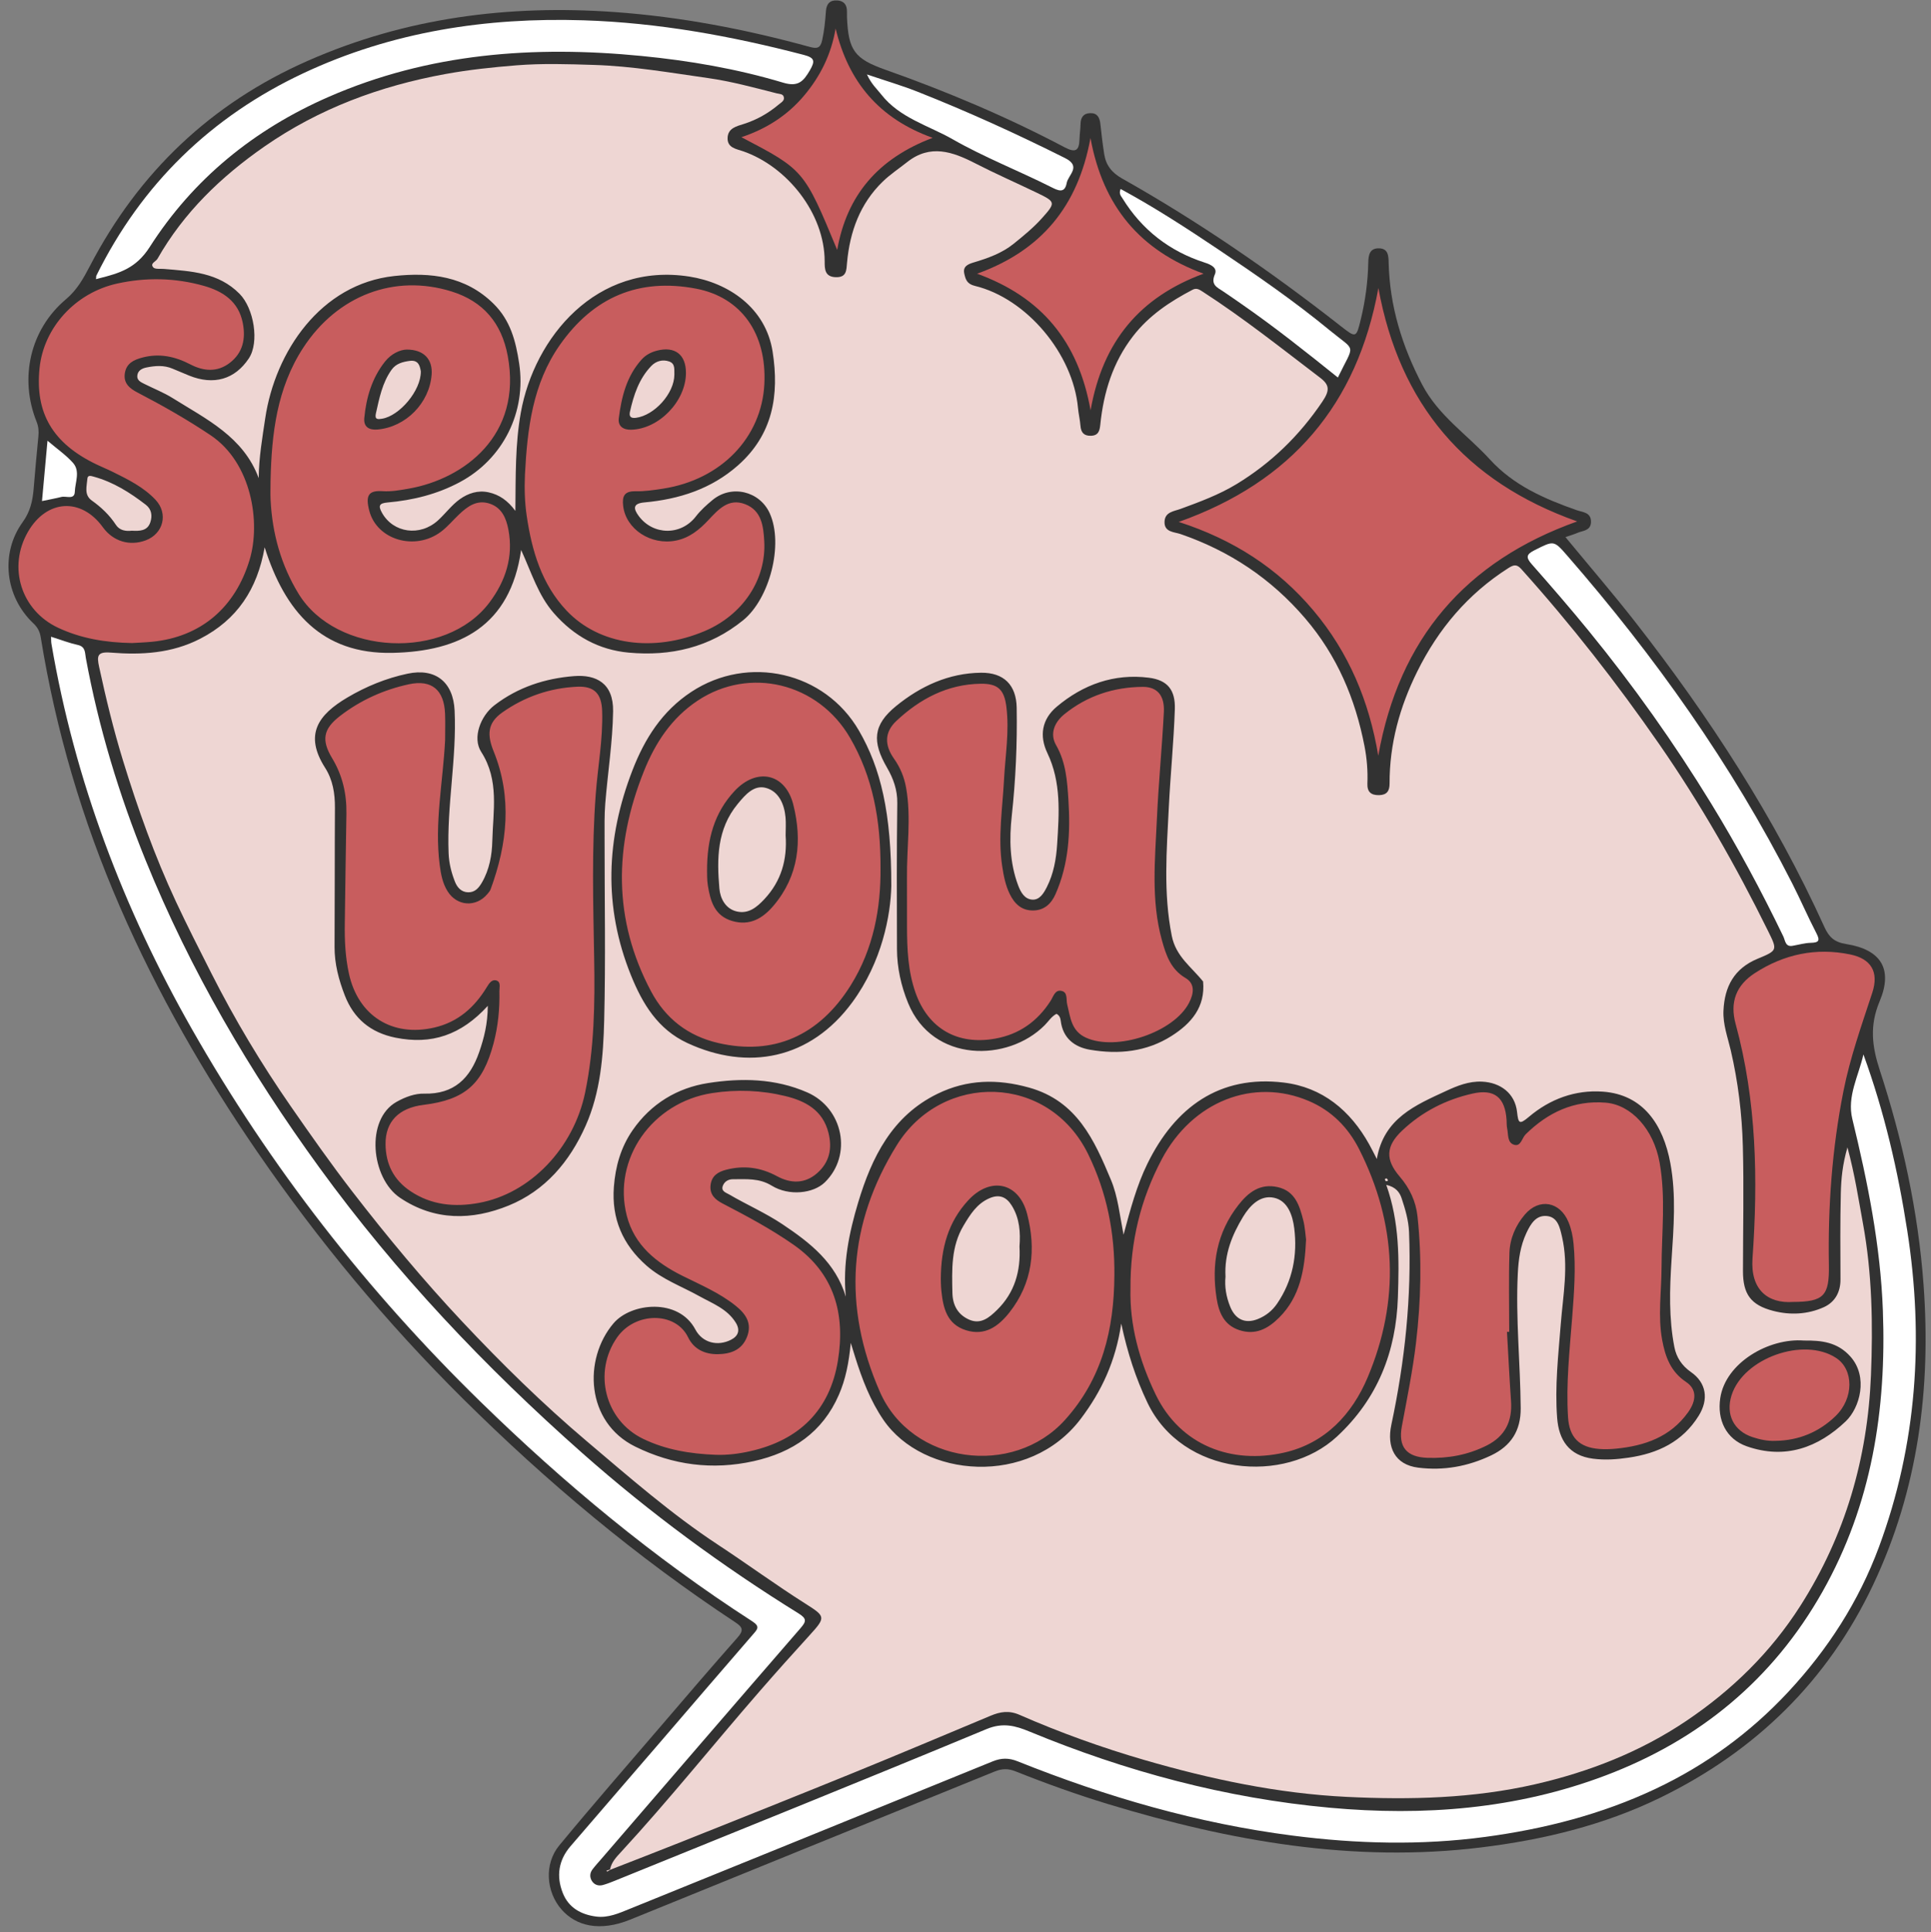 <?xml version="1.0" encoding="UTF-8" standalone="no"?><svg xmlns="http://www.w3.org/2000/svg" xmlns:xlink="http://www.w3.org/1999/xlink" fill="#000000" height="501.7" preserveAspectRatio="xMidYMid meet" version="1" viewBox="-2.2 -0.1 501.4 501.7" width="501.4" zoomAndPan="magnify"><rect x="-2.2" y="-0.1" width="501.4" height="501.7" fill="#808080" stroke="none"/><g><g id="change1_1"><path d="M497.26,333.352c-1.4-18.996-5.46-37.563-11.375-55.65c-2.006-6.137-2.673-11.532-0.023-17.832 c3.541-8.418,0.317-13.44-8.688-14.868c-3.066-0.487-4.457-1.791-5.643-4.402c-12.948-28.515-29.884-54.582-49.113-79.2 c-5.762-7.377-11.883-14.473-18.134-22.055c1.196-0.415,2.128-0.669,3.001-1.057c1.446-0.643,3.58-0.543,3.63-2.861 c0.056-2.54-2.154-2.518-3.775-3.089c-8.336-2.937-16.316-6.406-22.469-13.147c-5.887-6.452-13.371-11.359-17.591-19.435 c-5.212-9.978-8.44-20.382-8.704-31.67c-0.039-1.677-0.069-3.635-2.443-3.718c-2.512-0.087-2.811,1.772-2.851,3.714 c-0.101,4.953-0.754,9.833-1.92,14.647c-1.2,4.957-1.212,4.979-5.251,1.815c-18.008-14.116-36.811-27.065-56.753-38.302 c-2.646-1.492-4.188-3.434-4.638-6.307c-0.412-2.612-0.713-5.241-1-7.869c-0.178-1.626-0.769-2.83-2.611-2.792 c-1.793,0.038-2.502,1.122-2.539,2.832c-0.029,1.321-0.232,2.638-0.271,3.958c-0.088,3.021-1.072,3.555-3.89,2.065 c-14.983-7.918-30.57-14.482-46.543-20.137c-7.977-2.824-9.587-5.036-9.937-13.624c-0.02-0.481-0.018-0.964-0.009-1.446 c0.027-1.705-0.711-2.785-2.486-2.908c-1.951-0.134-2.838,0.882-2.975,2.783c-0.181,2.517-0.422,5.017-0.968,7.507 c-0.468,2.138-1.333,2.294-3.27,1.763c-16.608-4.557-33.441-7.818-50.665-9.041c-27.55-1.955-54.214,1.459-79.634,12.657 c-25.133,11.071-43.899,28.961-56.585,53.29c-1.646,3.155-3.298,6.167-6.202,8.611C5.641,85.4,2.752,98.027,7.291,109.366 c0.521,1.299,0.611,2.499,0.476,3.841c-0.458,4.547-0.849,9.102-1.235,13.656c-0.264,3.1-0.873,5.867-2.854,8.604 c-5.876,8.124-4.529,19.363,2.752,26.237c1.108,1.047,1.697,2.098,1.947,3.645c3.908,24.189,10.798,47.521,20.558,69.986 c9.756,22.458,21.888,43.587,35.763,63.757c15.798,22.967,33.521,44.328,53.294,63.943c21.741,21.564,45.135,41.183,70.739,58.063 c1.962,1.293,2.197,2.123,0.568,3.961c-6.627,7.477-13.117,15.073-19.619,22.656c-8.931,10.414-17.953,20.752-26.684,31.332 c-3.93,4.764-3.428,12.022,0.626,16.634c3.702,4.214,9.817,5.87,17.911,2.569c31.496-12.845,63.035-25.583,94.537-38.413 c1.897-0.771,3.445-0.836,5.438-0.039c7.913,3.163,15.938,6.04,24.101,8.519c31.551,9.572,63.526,15.282,96.674,11.237 c16.215-1.979,31.984-5.791,46.639-12.937c24.659-12.023,43.444-30.276,55.258-55.269 C495.877,386.604,499.251,360.357,497.26,333.352z" fill="#323232"/></g><g id="change2_1"><path d="M485.686,401.549c-5.229,14.107-13.273,26.587-23.563,37.633c-9.892,10.619-21.45,19.02-34.473,25.164 c-13.958,6.587-28.787,10.393-44.152,12.46c-16.735,2.253-33.397,1.804-50.007-0.325c-24.658-3.16-48.389-10.054-71.438-19.289 c-2.321-0.932-4.256-0.903-6.532,0.024c-31.396,12.809-62.818,25.547-94.24,38.288c-2.78,1.128-5.595,2.391-8.681,1.987 c-3.904-0.511-7.145-2.261-8.667-6.115c-1.733-4.384-1.112-8.517,1.999-12.139c7.764-9.039,15.563-18.048,23.338-27.078 c8.008-9.301,15.982-18.631,24.03-27.897c1.162-1.338,1.946-2.058-0.159-3.416c-25.581-16.481-48.87-35.818-70.617-57.055 c-29.442-28.748-54.531-60.91-74.872-96.667c-17.783-31.262-30.419-64.499-36.498-100.076c-0.097-0.569-0.064-1.161-0.097-1.837 c2.44,0.768,4.662,1.631,6.962,2.14c2.021,0.448,1.821,2.035,2.063,3.347c3.323,18.049,8.627,35.522,15.51,52.504 c11.585,28.577,27.051,54.957,45.161,79.877c19.903,27.388,43.032,51.794,68.323,74.155c17.463,15.439,36.226,29.25,56.055,41.543 c2.196,1.361,2.053,2.087,0.525,3.848c-17.269,19.913-34.461,39.895-51.673,59.857c-0.786,0.911-1.604,1.801-2.333,2.756 c-0.728,0.949-0.765,2.066-0.143,3.037c0.637,0.993,1.706,1.345,2.857,1.023c1.04-0.289,2.054-0.686,3.055-1.093 c32.201-13.077,64.449-26.039,96.537-39.386c4.271-1.777,7.521-0.866,11.163,0.64c25.021,10.35,50.912,17.303,77.927,19.772 c24.488,2.237,48.562,0.378,71.721-8.397c24.321-9.215,43.347-24.851,56.239-47.657c12.844-22.72,16.651-47.313,15.7-73.037 c-0.627-16.938-3.949-33.365-7.938-49.744c-1.424-5.852,1.651-11.181,2.885-16.734c5.448,14.939,8.979,30.249,11.396,45.824 C497.389,347.447,495.561,374.912,485.686,401.549z M410.257,163.612c11.641,14.245,22.261,29.217,31.868,44.914 c6.845,11.182,13.04,22.706,18.732,34.51c0.501,1.04,0.507,2.841,2.507,2.402c1.539-0.267,3.075-0.718,4.62-0.754 c2.104-0.048,2.461-0.567,1.451-2.507c-2.213-4.259-4.11-8.682-6.289-12.959c-15.732-30.905-35.661-58.936-58.385-85.045 c-3.528-4.055-3.498-3.943-8.516-1.417c-2.093,1.054-2.304,1.827-0.728,3.615C400.522,152.039,405.474,157.759,410.257,163.612z M310.608,68.074c1.717,0.553,3.358,1.393,2.643,3.058c-1.162,2.695,0.557,3.362,2.137,4.412c1.598,1.062,3.165,2.169,4.743,3.261 c8.625,5.973,16.834,12.502,25.058,19.114c4.377-9.05,4.823-6.547-2.063-12.218c-9.195-7.572-18.995-14.342-28.871-20.968 c-8.259-5.54-16.613-10.971-25.477-15.771c-0.504,1.256,0.08,1.784,0.445,2.373C294.282,59.555,301.453,65.126,310.608,68.074z M245.216,36.083c8.162,4.669,17.086,8.14,25.552,12.4c1.729,0.871,3.496,1.758,4.008-1.07c0.382-2.113,3.918-4.294-0.418-6.467 c-12.537-6.282-25.282-12.084-38.319-17.236c-4.067-1.607-8.282-2.843-13.127-4.484c1.205,2.599,2.598,3.771,3.69,5.174 C231.378,30.535,238.921,32.482,245.216,36.083z M17.226,127.579c0.086-2.5,1.472-5.332-0.483-7.522 c-1.794-2.009-4.081-3.581-6.609-5.736c-0.491,5.393-0.941,10.322-1.429,15.667c2.018-0.422,3.54-0.693,5.036-1.069 C14.978,128.606,17.153,129.749,17.226,127.579z M23.532,72.164c5.22-1.317,9.581-2.559,13.133-8.118 C47.944,46.392,63.712,33.55,83.077,25.078c26.122-11.431,53.401-13.372,81.294-10.65c12.452,1.215,24.803,3.338,36.795,6.939 c3.918,1.177,5.279-0.384,6.938-3.238c1.404-2.418,1.221-3.241-1.646-3.989c-18.767-4.895-37.741-8.354-57.173-8.969 c-25.241-0.799-49.732,2.956-72.672,13.72c-23.92,11.223-42.062,28.772-53.822,52.636c0,0.001,0.001,0.001,0.002,0.001 c-0.021,0.285-0.043,0.568-0.065,0.852C22.996,72.308,23.263,72.236,23.532,72.164z" fill="#ffffff"/></g><g id="change3_1"><path d="M68.052,124.687c0.268-12.139,1.631-24.016,8.499-34.527c8.868-13.57,23.686-19.211,38.503-14.589 c8.233,2.568,12.989,8.209,14.576,16.684c3.873,20.697-11.367,31.981-25.647,34.5c-2.244,0.396-4.563,0.823-6.807,0.67 c-3.705-0.252-4.51,1.104-3.497,5.047c1.958,7.616,11.867,10.517,18.589,5.507c1.72-1.282,3.12-2.99,4.687-4.48 c2.254-2.144,4.708-3.955,8.038-2.829c3.12,1.056,4.251,3.79,4.811,6.706c1.356,7.072-0.734,13.39-4.928,18.966 c-11.353,15.099-39.758,13.751-49.565-2.307c-4.541-7.438-6.808-15.609-7.246-24.291C67.979,128.062,68.052,126.372,68.052,124.687 z M103.407,90.658c-1.681,0.032-3.987,1.036-5.634,3.108c-3.394,4.276-4.879,9.339-5.383,14.673 c-0.215,2.274,1.209,3.171,3.459,2.973c7.319-0.646,13.456-6.848,14.026-14.245C110.174,93.287,107.966,90.657,103.407,90.658z M134.11,123.074c0.612-11.858,1.984-23.541,9.069-33.629c8.67-12.342,20.413-17.452,35.373-14.602 c11.687,2.227,18.374,11.613,17.719,24.753c-0.694,13.923-11.229,24.835-26.3,27.172c-2.372,0.368-4.786,0.731-7.173,0.679 c-2.902-0.063-3.482,1.307-3.192,3.802c0.703,6.051,7.217,10.314,13.744,8.99c3.489-0.708,6.027-2.798,8.375-5.299 c2.573-2.74,5.25-5.796,9.544-4.146c4.287,1.647,4.754,5.684,4.975,9.617c0.559,9.947-5.568,19.148-15.479,23.338 c-13.266,5.608-27.396,3.646-35.866-5.333c-6.442-6.829-8.99-15.476-10.327-24.532C134.042,130.307,133.946,126.694,134.11,123.074 z M175.912,96.774c0.034-4.812-2.865-7.055-7.545-5.833c-1.546,0.403-2.912,1.122-3.992,2.325 c-3.883,4.324-5.191,9.68-5.902,15.208c-0.268,2.076,1.143,3.034,3.164,2.993C168.868,111.318,175.862,104.112,175.912,96.774z M407.331,135.274c-29.118-10.315-46.125-30.479-51.62-60.592c-5.488,30.225-22.549,50.313-51.843,60.722 c14.198,4.58,25.755,12.046,34.979,22.999c9.205,10.93,14.488,23.604,16.831,37.706 C361.096,165.747,378.314,145.607,407.331,135.274z M37.281,166.519c12.724-1.249,21.604-8.908,25.334-21.283 c2.914-9.667,0.563-25.168-10.132-32.335c-6.114-4.099-12.472-7.709-18.981-11.093c-2.012-1.045-3.706-2.38-3.284-5.02 c0.407-2.54,2.265-3.45,4.502-4.046c4.448-1.185,8.521-0.31,12.526,1.773c3.4,1.769,6.947,2.091,10.194-0.388 c3.452-2.636,4.191-6.301,3.401-10.369c-1.084-5.58-5.133-8.238-10.106-9.645c-7.417-2.095-14.995-2.251-22.5-0.599 c-10.903,2.401-19.074,11.452-20.16,21.92c-1.215,11.707,3.413,19.567,14.743,25.022c1.406,0.678,2.858,1.262,4.258,1.954 c3.99,1.974,8.01,3.951,11.109,7.249c3.361,3.576,2.051,8.799-2.529,10.521c-4.199,1.578-8.494,0.271-11.141-3.39 c-5.628-7.785-14.585-7.245-19.445,1.173c-5.311,9.197-1.814,20.437,7.872,24.945c5.864,2.73,12.128,3.819,19.118,3.944 C33.437,166.768,35.365,166.707,37.281,166.519z M472.688,328.411c-0.264-15.198,0.813-30.287,3.776-45.22 c1.735-8.746,4.722-17.111,7.492-25.558c1.769-5.39-0.313-8.807-5.699-9.923c-8.909-1.848-17.239-0.07-24.813,4.848 c-4.873,3.164-6.503,7.575-4.978,13.164c5.467,20.016,5.83,40.448,4.387,60.891c-0.57,8.102,3.951,11.77,10.554,11.307 C471.338,337.885,472.825,336.339,472.688,328.411z M310.31,70.954c-16.479-6.048-26.101-17.432-29.358-35.22 c-3.266,17.888-12.895,29.251-29.439,35.227c16.631,6.041,26.271,17.482,29.465,35.468C284.148,88.42,293.859,77.025,310.31,70.954 z M214.775,7.309c-1.153,6.758-3.995,12.436-8.201,17.429c-4.293,5.098-9.727,8.601-16.257,10.782 c16.263,8.525,16.263,8.525,24.867,29.271c2.492-14.18,10.592-23.735,24.786-29.105C226,30.675,218.094,21.096,214.775,7.309z M389.681,345.691c0-6.857-0.156-13.721,0.063-20.57c0.118-3.656,1.591-7.057,3.976-9.865c3.74-4.402,9.156-3.406,11.359,1.938 c0.741,1.798,1.118,3.651,1.307,5.572c0.627,6.385,0.142,12.746-0.35,19.104c-0.666,8.641-1.633,17.271-1.082,25.956 c0.337,5.294,2.908,7.871,8.145,8.271c1.434,0.109,2.896,0.057,4.327-0.084c7.438-0.729,14.112-3.033,18.688-9.423 c2.299-3.211,2.229-6.081-0.521-7.903c-3.985-2.643-5.401-6.555-6.199-10.908c-1.142-6.236-0.179-12.488-0.159-18.733 c0.027-9.133,1.131-18.306-0.516-27.384c-1.552-8.565-7.316-14.939-14.008-15.48c-8.204-0.664-14.989,2.541-20.759,8.219 c-0.974,0.959-1.225,3.199-2.94,2.73c-1.892-0.518-1.528-2.727-1.872-4.298c-0.151-0.697-0.095-1.438-0.143-2.16 c-0.387-5.81-3.111-8.135-8.819-6.854c-6.911,1.552-13.141,4.725-18.313,9.629c-4.249,4.029-4.395,7.517-0.617,11.923 c2.599,3.03,4.204,6.42,4.623,10.36c1.161,10.941,0.903,21.871-0.387,32.785c-0.861,7.289-2.34,14.473-3.678,21.682 c-1,5.389,1.235,8.015,6.666,8.197c5.379,0.182,10.508-0.768,15.351-3.19c4.766-2.388,6.689-6.259,6.332-11.488 c-0.412-6.004-0.705-12.016-1.052-18.022C389.297,345.691,389.49,345.691,389.681,345.691z M287.158,331.02 c-0.088,13.959-3.114,26.791-12.861,37.571c-13.451,14.88-39.768,11.482-48.015-7.304c-9.778-22.275-8.216-43.77,4.386-64.074 c11.816-19.038,39.467-18.624,49.709,2.396C285.232,309.574,287.279,320.027,287.158,331.02z M242.088,332.036 c0.016,0.351,0.009,1.679,0.146,2.991c0.469,4.455,1.415,8.693,6.425,10.252c4.937,1.535,8.428-1.07,11.219-4.592 c6.065-7.655,6.989-16.508,4.626-25.605c-2.139-8.236-9.535-9.803-15.319-3.521C244.134,317.044,242.108,323.708,242.088,332.036z M291.34,334.482c-0.085-12.284,2.674-23.26,8.084-33.539c7.954-15.108,23.854-21.35,38.274-15.172 c5.916,2.533,10.19,6.902,13.021,12.5c9.79,19.357,10.611,39.291,2.217,59.211c-4.049,9.607-11.041,17.15-21.726,19.563 c-13.521,3.053-26.866-1.763-33.313-15.053C293.572,353.076,291.105,343.798,291.34,334.482z M336.931,321.723 c-0.173-1.246-0.262-3.193-0.735-5.039c-0.972-3.77-2.087-7.548-6.636-8.576c-4.555-1.027-7.622,1.359-10.189,4.638 c-5.616,7.168-7.054,15.37-5.677,24.179c0.578,3.7,1.881,6.989,5.9,8.313c4.257,1.399,7.508-0.409,10.376-3.282 C335.373,336.544,336.582,329.627,336.931,321.723z M192.621,376.669c12.684-2.862,20.658-10.614,22.749-23.498 c1.961-12.084-0.875-22.685-11.563-30.134c-5.84-4.071-12.089-7.408-18.389-10.678c-1.896-0.982-3.393-2.299-3.114-4.76 c0.273-2.43,1.934-3.455,4.037-3.996c4.623-1.194,8.957-0.633,13.221,1.676c3.496,1.893,7.187,2.046,10.422-0.799 c3.229-2.838,3.951-6.446,2.922-10.51c-1.472-5.82-5.963-8.229-11.184-9.498c-6.244-1.518-12.602-1.763-18.987-0.781 c-15.578,2.393-25.939,17.097-22.192,31.813c1.968,7.721,7.719,12.278,14.463,15.637c4.739,2.358,9.627,4.42,13.798,7.762 c2.604,2.084,4.359,4.535,2.956,8.106c-1.354,3.446-4.28,4.423-7.548,4.474c-3.335,0.053-6.226-1.248-7.738-4.373 c-3.279-6.771-13.777-6.629-18.431,0.009c-6.286,8.968-3.223,21.526,6.756,26.351c5.929,2.866,12.332,3.896,18.865,4.139 C186.699,377.716,189.694,377.331,192.621,376.669z M113.363,185.188c-0.25-6.155-3.456-8.915-9.409-7.629 c-6.524,1.41-12.583,4.148-17.882,8.24c-4.346,3.356-4.873,6.233-2.029,10.955c2.71,4.499,3.795,9.285,3.706,14.452 c-0.164,9.513-0.288,19.026-0.422,28.54c-0.062,4.343,0.143,8.66,1.073,12.927c2.391,10.958,11.236,16.534,22.159,14.015 c6.162-1.424,10.429-5.235,13.621-10.459c0.597-0.978,1.294-2.076,2.417-1.797c1.348,0.336,0.855,1.813,0.876,2.812 c0.097,4.589-0.339,9.118-1.526,13.577c-2.809,10.557-7.4,14.613-18.189,15.938c-6.396,0.785-9.9,4.343-9.848,10.207 c0.049,5.142,2.083,9.261,6.472,12.198c5.47,3.663,11.519,4.174,17.686,3.063c13.438-2.422,24.673-14.23,27.665-28.658 c2.389-11.512,2.557-23.174,2.348-34.859c-0.254-14.206-0.658-28.406,0.408-42.609c0.539-7.196,1.895-14.33,1.664-21.59 c-0.141-4.455-1.979-6.511-6.437-6.318c-7.132,0.309-13.712,2.595-19.523,6.703c-3.848,2.72-3.942,5.804-2.211,10.082 c4.853,11.98,3.562,23.969-0.792,35.817c-0.16,0.438-0.503,0.822-0.811,1.19c-2.948,3.543-7.899,3.232-10.354-0.672 c-1.31-2.084-1.743-4.449-2.054-6.849c-1.402-10.874,0.864-21.608,1.406-32.415C113.376,189.76,113.455,187.47,113.363,185.188z M233.314,240.486c0.011,5.788,0.248,11.545,2.189,17.089c3.274,9.351,10.887,13.726,20.663,11.991 c6.322-1.123,11.021-4.498,14.443-9.832c0.688-1.072,1.101-2.819,2.646-2.603c1.898,0.267,1.329,2.25,1.65,3.534 c0.839,3.344,1.029,6.907,4.9,8.654c7.893,3.563,22.762-1.354,26.746-9.059c1.186-2.287,1.667-4.916-0.894-6.422 c-3.854-2.266-5.076-5.943-6.142-9.773c-2.895-10.41-1.789-21.024-1.314-31.573c0.415-9.252,1.333-18.481,1.805-27.731 c0.219-4.25-1.695-6.556-5.479-6.531c-7.533,0.051-14.452,2.322-20.354,7.1c-2.532,2.05-3.864,5.039-2.146,8.037 c2.58,4.503,2.889,9.379,3.201,14.265c0.535,8.339,0.1,16.61-3.354,24.409c-1.075,2.429-2.844,4.192-5.754,4.243 c-3.059,0.052-4.895-1.742-6.129-4.27c-1.118-2.287-1.592-4.766-1.969-7.277c-1.127-7.473,0.084-14.887,0.475-22.323 c0.334-6.358,1.428-12.71,0.609-19.083c-0.568-4.446-2.248-5.977-6.674-5.912c-8.606,0.124-15.788,3.924-21.887,9.659 c-3.122,2.936-3.079,6.3-0.615,9.785c1.631,2.308,2.655,4.788,3.149,7.563c1.387,7.788,0.124,15.619,0.227,23.421 C233.312,232.063,233.306,236.275,233.314,240.486z M226.434,225.314c0.083,10.15-1.733,20.817-7.753,30.428 c-8.212,13.111-20.059,18.259-34.398,14.949c-7.837-1.81-13.682-6.352-17.435-13.412c-9.938-18.701-9.58-37.792-1.877-57.093 c2.958-7.408,7.188-13.864,13.968-18.372c13.478-8.96,31.293-4.64,39.581,9.633C224.424,201.615,226.485,212.723,226.434,225.314z M181.393,226.065c0.031,0.635-0.04,2.221,0.211,3.754c0.656,4.016,1.712,7.832,6.296,9.188c4.586,1.356,7.978-0.68,10.775-3.994 c6.54-7.746,7.458-16.792,5.125-26.162c-2.039-8.197-9.488-9.794-15.287-3.562C183.329,210.862,181.357,217.656,181.393,226.065z M474.408,367.564c4.807-4.646,4.756-12.078,0.168-15.094c-8.434-5.543-24.08,0.024-27.156,9.664 c-1.578,4.943,0.524,9.25,5.402,10.872c1.936,0.644,3.938,1.074,6.023,0.978C464.873,373.896,470.123,371.705,474.408,367.564z" fill="#c85d5e"/></g><g id="change4_1"><path d="M481.525,317.506c-1.159-6.298-2.097-12.639-4.021-19.713c-1.296,4.498-1.63,8.201-1.719,11.877 c-0.183,7.464-0.123,14.936-0.089,22.403c0.015,3.354-1.47,5.936-4.369,7.229c-4.154,1.854-8.658,2.085-13.064,0.949 c-5.857-1.51-7.891-4.347-7.885-10.368c0.01-10.807,0.258-21.619-0.033-32.417c-0.225-8.373-1.23-16.696-3.146-24.907 c-0.784-3.357-2.039-6.666-1.886-10.231c0.271-6.3,2.799-11.003,8.884-13.518c5.217-2.154,5.147-2.228,2.676-7.239 c-8.299-16.821-17.571-33.084-28.264-48.5c-11.01-15.874-22.889-31.077-35.813-45.452c-1.168-1.299-1.981-1.089-3.335-0.228 c-10.496,6.691-18.188,15.799-23.679,26.894c-4.536,9.167-7.196,18.778-7.166,29.058c0.006,1.874-0.675,2.955-2.712,3 c-2.127,0.046-3.129-0.866-3.046-3.019c0.126-3.251-0.126-6.472-0.747-9.675c-2.389-12.333-7.118-23.511-15.386-33.179 c-8.826-10.325-19.619-17.514-32.413-21.922c-1.58-0.545-4.252-0.44-4.129-3.22c0.109-2.535,2.447-2.674,4.18-3.309 c4.962-1.821,9.946-3.663,14.458-6.396c9.008-5.459,16.376-12.611,22.324-21.422c1.958-2.9,1.931-4.334-0.548-6.221 c-10.025-7.631-19.887-15.487-30.486-22.336c-0.854-0.551-1.607-1.063-2.633-0.526c-5.894,3.082-11.334,6.69-15.481,12.064 c-5.245,6.794-7.64,14.584-8.494,22.958c-0.164,1.613-0.491,2.841-2.425,2.899c-1.816,0.055-2.594-0.835-2.729-2.594 c-0.119-1.548-0.5-3.075-0.641-4.623c-1.27-14.002-13.307-28.439-26.775-31.696c-2.08-0.502-2.414-1.705-2.745-3.161 c-0.424-1.866,0.881-2.458,2.411-2.916c3.696-1.107,7.356-2.397,10.396-4.853c2.551-2.059,5.124-4.163,7.305-6.589 c3.736-4.16,3.625-4.299-1.371-6.706c-5.281-2.543-10.656-4.897-15.865-7.577c-5.918-3.045-11.724-5.09-17.729-0.327 c-2.125,1.686-4.421,3.196-6.354,5.078c-5.864,5.708-8.499,12.942-9.232,20.932c-0.187,2.038-0.069,3.954-2.956,3.859 c-2.832-0.093-2.863-2.101-2.863-4.067c0.002-12.545-9.814-24.691-21.184-28.625c-1.75-0.605-4.088-0.871-4.023-3.429 c0.066-2.598,2.344-3.063,4.285-3.685c3.362-1.077,6.36-2.805,9.047-5.066c0.593-0.5,1.565-0.979,1.242-1.979 c-0.252-0.778-1.139-0.705-1.837-0.882c-5.909-1.502-11.782-3.11-17.846-3.968c-9.839-1.395-19.606-3.095-29.607-3.407 c-6.722-0.21-13.384-0.434-20.101,0.105c-6.217,0.499-12.402,1.152-18.528,2.273c-16.913,3.094-32.74,8.946-46.942,18.823 C55.2,45.774,45.52,55.07,38.692,67.084c-0.429,0.754-2.003,1.193-1.096,2.236c0.462,0.529,1.799,0.32,2.743,0.4 c7.061,0.601,14.16,0.892,19.662,6.458c3.751,3.797,5.189,12.587,2.412,16.767c-3.633,5.467-9.116,7.051-15.503,4.469 c-1.448-0.586-2.888-1.194-4.325-1.806c-2.208-0.94-4.493-0.758-6.735-0.304c-1.016,0.206-2.154,0.668-2.374,1.944 c-0.24,1.389,0.863,1.851,1.83,2.336c2.445,1.229,5.027,2.235,7.336,3.68c8.738,5.469,18.352,10.034,22.329,20.77 c0.053-5.359,0.94-10.449,1.697-15.538c2.563-17.261,14.375-34.878,33.512-36.935c9.349-1.005,18.47-0.006,25.774,7.202 c4.385,4.327,5.768,9.667,6.652,15.512c1.903,12.565-4.157,24.751-15.316,30.75c-5.961,3.206-12.262,4.747-18.881,5.336 c-2.126,0.189-2.462,0.831-1.404,2.709c2.929,5.203,9.854,6.204,14.536,1.926c1.942-1.775,3.544-3.984,5.66-5.494 c2.135-1.522,4.698-2.401,7.51-1.77c2.743,0.616,4.923,2.123,6.911,4.812c0.092-9.023-0.068-17.262,1.411-25.52 c3.496-19.522,19.63-39.107,43.797-35.312c10.053,1.58,19.785,8.038,21.579,19.46c1.774,11.303,0.088,21.559-9.021,29.582 c-6.956,6.127-15.274,8.764-24.285,9.59c-2.994,0.274-2.871,1.595-1.476,3.496c3.709,5.05,10.958,5.193,14.849,0.156 c1.271-1.646,2.788-2.994,4.318-4.265c4.942-4.104,12.268-2.329,14.87,3.425c3.663,8.1-0.045,22.207-6.891,27.767 c-8.758,7.115-18.845,9.401-29.708,8.417c-7.745-0.702-14.247-4.273-19.469-10.264c-4.042-4.639-5.733-10.365-8.482-16.391 c-2.822,19.768-15.919,26.326-33.341,26.717c-18.507,0.417-28.041-10.869-33.254-27.412c-1.908,10.907-7.158,18.813-16.76,23.755 c-7.369,3.792-15.23,4.232-23.186,3.591c-3.513-0.284-3.66,0.826-3.037,3.701c1.775,8.201,3.742,16.336,6.213,24.364 c3.844,12.485,8.201,24.754,13.741,36.604c2.94,6.289,6.088,12.46,9.223,18.649c6.069,11.982,12.945,23.471,20.594,34.484 c5.19,7.476,10.413,14.922,15.993,22.146c9.034,11.69,18.46,23.032,28.553,33.78c10.207,10.867,20.855,21.33,32.26,30.982 c11.076,9.374,21.985,18.943,34.155,26.941c7.616,5.006,14.978,10.406,22.675,15.279c5.148,3.261,5.361,3.491,1.186,8.068 c-4.37,4.789-8.694,9.623-12.952,14.514c-12.113,13.915-23.638,28.341-36.149,41.913c-1.207,1.311-2.479,2.627-2.819,4.501l0,0 c-0.313,0.105-0.628,0.209-0.942,0.313c0.065,0.09,0.179,0.266,0.19,0.26c0.277-0.154,0.545-0.329,0.813-0.5 c6.23-2.437,12.475-4.835,18.686-7.314c14.825-5.923,29.659-11.824,44.442-17.848c11.9-4.848,23.738-9.851,35.594-14.808 c2.506-1.048,4.77-1.458,7.558-0.234c10.546,4.625,21.416,8.525,32.447,11.728c17.153,4.979,34.658,8.699,52.558,9.565 c16.376,0.793,32.776,0.407,48.864-3.281c14.004-3.21,27.291-8.4,39.249-16.452c11.82-7.96,21.872-17.74,29.612-29.873 c11.657-18.275,17.461-38.322,18.328-59.808C484.142,343.814,483.931,330.589,481.525,317.506z M230.486,183.202 c6.336-5.158,13.649-8.548,22.051-8.642c5.934-0.066,9.156,3.194,9.256,9.09c0.155,9.368-0.262,18.695-1.275,28.03 c-0.66,6.067-0.566,12.227,1.676,18.15c0.709,1.87,1.701,3.463,3.562,3.633c1.996,0.182,3.074-1.691,3.877-3.275 c1.757-3.473,2.423-7.298,2.665-11.11c0.508-8.011,1.102-16.059-2.543-23.669c-2.15-4.496-1.402-8.797,2.424-12.019 c6.879-5.791,14.924-8.669,23.922-7.537c4.892,0.615,6.92,3.207,6.754,8.192c-0.283,8.5-1.145,16.978-1.564,25.475 c-0.551,11.13-1.453,22.23,0.771,33.367c1.078,5.396,5.165,8.095,8.134,11.852c0.054-0.08,0.107-0.159,0.162-0.239 c-0.051,0.085-0.102,0.169-0.149,0.254c-0.005-0.005-0.009-0.01-0.013-0.015c-0.001,0.001-0.001,0.001-0.001,0.001 c0.604,6.631-3.07,10.859-8.176,14.111c-6.52,4.15-13.787,4.853-21.188,3.592c-4.017-0.686-7.062-2.987-7.606-7.534 c-0.08-0.657-0.308-1.402-1.102-1.787c-1.299,0.672-2.053,1.937-3.055,2.944c-9.518,9.603-29.083,9.858-35.47-5.74 c-1.813-4.424-2.875-9.167-2.892-14.012c-0.044-12.638-0.088-25.278,0.081-37.915c0.047-3.437-1.044-6.399-2.657-9.182 C224.198,192.441,224.465,188.104,230.486,183.202z M162.01,199.916c3.187-8.244,7.706-15.389,15.292-20.384 c14.79-9.741,34.655-5.228,43.511,10.026c5.685,9.793,8.443,21.326,8.422,40.369c-0.162,7.572-2.405,19.693-10.142,30.21 c-10.901,14.818-27.076,17.87-42.818,10.563c-7.643-3.549-11.643-10.162-14.647-17.604 C154.444,235.312,155.173,217.603,162.01,199.916z M149.856,292.195c-4.15,9.342-10.531,16.859-19.999,20.707 c-9.449,3.841-19.184,4.037-28.197-2.029c-7.508-5.057-9.071-20.335-0.872-24.913c2.276-1.271,4.747-2.178,7.156-2.121 c7.78,0.185,11.932-4.006,14.281-10.793c1.256-3.628,2.208-7.308,2.236-12.002c-6.957,7.623-14.644,10.146-23.95,8.269 c-6.521-1.316-10.855-4.974-13.188-10.987c-1.559-4.021-2.678-8.196-2.653-12.61c0.069-12.041,0.022-24.081,0.095-36.121 c0.021-3.691-0.551-7.229-2.544-10.346c-5.546-8.677-1.746-13.809,5.767-18.251c4.831-2.857,10.053-5.009,15.631-6.19 c7.262-1.541,11.878,2.163,12.224,9.589c0.577,12.403-2.06,24.655-1.56,37.053c0.105,2.601,0.721,4.993,1.632,7.33 c0.57,1.465,1.625,2.752,3.438,2.785c1.772,0.031,2.738-1.093,3.588-2.552c1.941-3.332,2.607-7.156,2.688-10.725 c0.18-7.787,1.873-15.792-2.881-23.175c-2.364-3.672-0.148-9.358,3.429-12.107c6.127-4.709,13.221-6.988,20.688-7.569 c5.69-0.443,10.243,1.801,10.129,9.138c-0.124,8.049-1.397,15.983-2.038,23.978c-0.239,2.993-0.172,6.014-0.174,9.022 c-0.01,15.727,0.294,31.461-0.1,47.177C154.451,274.059,153.742,283.45,149.856,292.195z M438.885,367.464 c-4.207,6.771-10.617,9.779-18.191,10.884c-3.078,0.449-6.066,0.682-9.264,0.269c-6.316-0.817-8.867-4.937-9.302-10.562 c-0.629-8.154,0.297-16.305,0.943-24.449c0.595-7.502,2.066-15.023,0.326-22.568c-0.548-2.372-1.091-5.146-3.927-5.424 c-2.814-0.273-4.193,1.969-5.342,4.435c-1.564,3.365-2.038,6.863-2.217,10.464c-0.578,11.676,0.659,23.314,0.752,34.979 c0.047,5.864-2.52,9.829-7.713,12.29c-6.002,2.843-12.26,3.99-18.89,3.164c-6.107-0.76-8.218-5.354-6.985-11.135 c3.521-16.521,5.282-33.158,4.592-50.049c-0.125-3.039-0.98-5.916-1.921-8.75c-0.509-1.533-1.498-2.935-3.991-3.488 c3.484,9.767,3.34,19.483,3.022,29.179c-0.463,14.11-5.253,26.36-15.813,36.161c-13.563,12.59-40.178,10.199-49.229-8.807 c-3.016-6.328-5.157-12.863-6.795-20.519c-1.448,9.753-5.076,17.534-10.512,24.728c-13.4,17.729-40.894,15.346-51.219,0.305 c-3.419-4.981-5.564-10.625-7.371-16.377c-0.281-0.896-0.556-1.797-1.127-3.647c-0.497,5.274-1.369,9.522-3.094,13.49 c-4.225,9.717-12.002,14.973-22.113,17.221c-10.716,2.383-21.018,1.029-30.769-3.782c-12.875-6.352-13.516-22.729-5.632-32.004 c4.563-5.367,16.892-6.639,21.258,1.61c1.835,3.466,5.809,4.428,9.261,2.657c1.919-0.984,2.432-2.519,1.198-4.488 c-2.236-3.569-6.052-4.947-9.468-6.846c-4.605-2.562-9.618-4.342-13.683-7.918c-6.208-5.461-9.086-12.207-8.474-20.407 c0.396-5.294,1.782-10.279,4.867-14.739c4.787-6.922,11.629-11.005,19.588-12.249c8.613-1.347,17.402-1.231,25.755,2.423 c9.347,4.092,11.805,16.291,4.568,23.352c-2.986,2.912-9.312,3.617-13.779,0.871c-3.292-2.023-6.64-1.664-10.079-1.676 c-1.188-0.004-2.164,0.567-2.598,1.641c-0.591,1.47,0.776,1.818,1.65,2.33c4.544,2.656,9.37,4.756,13.788,7.705 c7.207,4.814,13.818,9.974,16.468,18.828c-0.816-8.49,0.836-16.582,3.21-24.476c3.535-11.75,8.815-22.465,20.598-28.213 c7.657-3.735,15.521-3.921,23.8-1.603c12.41,3.477,16.91,13.602,21.236,23.949c1.799,4.305,2.26,9.033,3.271,14.236 c1.801-6.651,3.406-12.73,6.197-18.426c7.178-14.646,18.712-23.086,35.398-21.068c10.028,1.213,17.294,7.236,22.193,16.043 c0.628,1.13,1.199,2.291,1.984,3.8c1.78-10.606,10.137-14.024,17.992-17.671c2.827-1.313,5.9-2.568,9.329-2.412 c4.783,0.221,8.551,3.036,9.088,7.868c0.326,2.931,0.564,3.396,3.06,1.283c5.487-4.649,12.038-7.07,19.223-6.554 c10.477,0.754,15.67,8.582,17.523,18.578c1.541,8.31,0.854,16.729,0.306,25.141c-0.495,7.543-0.72,15.156,0.745,22.645 c0.509,2.602,1.942,4.797,4.28,6.424C440.902,358.915,441.522,363.219,438.885,367.464z M477.076,368.902 c-7.13,6.813-15.738,10.008-25.734,6.492c-5.37-1.889-7.711-6.887-6.86-12.523c1.384-9.186,12.646-15.65,21.747-14.928 c4.515-0.059,8.689,0.389,12.056,4.166C482.981,357.384,480.705,365.438,477.076,368.902z M21.623,129.837 c-2.055-1.465-1.279-3.694-1.134-5.653c0.077-1.03,0.964-0.717,1.68-0.521c5.055,1.388,9.382,4.122,13.479,7.277 c1.557,1.198,1.734,2.904,1.186,4.559c-0.76,2.292-2.808,2.285-4.814,2.187c-1.609,0.177-3.178-0.073-4.131-1.53 C26.221,133.608,24.085,131.592,21.623,129.837z M357.894,305.875c0.161,0.109,0.229,0.355,0.332,0.547 c-0.2,0.057-0.458,0.207-0.579,0.135c-0.148-0.089-0.184-0.367-0.267-0.563C357.556,305.945,357.797,305.807,357.894,305.875z M95.4,107.253c0.894-3.964,1.649-7.966,4.088-11.372c1.155-1.613,2.926-2.044,4.698-2.283c2.378-0.32,2.65,1.478,2.882,2.705 c0.075,4.995-5.525,11.574-10.064,12.307C95.99,108.774,95.028,108.903,95.4,107.253z M172.906,97.171 c-0.033,4.912-5.189,10.582-9.99,11.208c-1.547,0.201-1.769-0.57-1.544-1.581c0.969-4.362,2.365-8.586,5.544-11.892 c1.207-1.255,2.941-1.769,4.672-1.147C173.192,94.334,172.845,95.881,172.906,97.171z M262.518,323.521 c0.354,6.435-1.267,12.027-5.849,16.502c-2.002,1.953-4.221,3.857-7.299,2.459c-2.869-1.307-4.196-3.719-4.268-6.896 c-0.133-6.013-0.366-12.039,2.885-17.475c1.713-2.863,3.449-5.709,6.756-7.127c2.577-1.104,4.389-0.313,5.778,1.929 C262.587,316.243,262.789,319.926,262.518,323.521z M333.863,318.813c0.859,6.945-0.412,13.635-4.454,19.549 c-1.232,1.806-2.913,3.166-4.995,3.998c-3.259,1.303-5.813,0.142-7.167-3.168c-1.073-2.618-1.494-5.297-1.236-7.832 c-0.321-5.905,1.736-10.879,4.561-15.545c1.786-2.951,4.474-5.713,8.032-4.944C332.238,311.652,333.458,315.555,333.863,318.813z M184.595,230.588c-0.666-7.725-0.655-15.393,4.736-21.941c2.014-2.446,4.245-5.028,7.352-4.184 c3.313,0.898,4.772,4.19,5.087,7.643c0.142,1.553,0.024,3.129,0.024,4.689c0.439,6.271-1.113,11.84-5.509,16.543 c-1.998,2.139-4.143,3.894-7.153,3.209C186.167,235.873,184.817,233.15,184.595,230.588z" fill="#eed6d3"/></g></g></svg>
